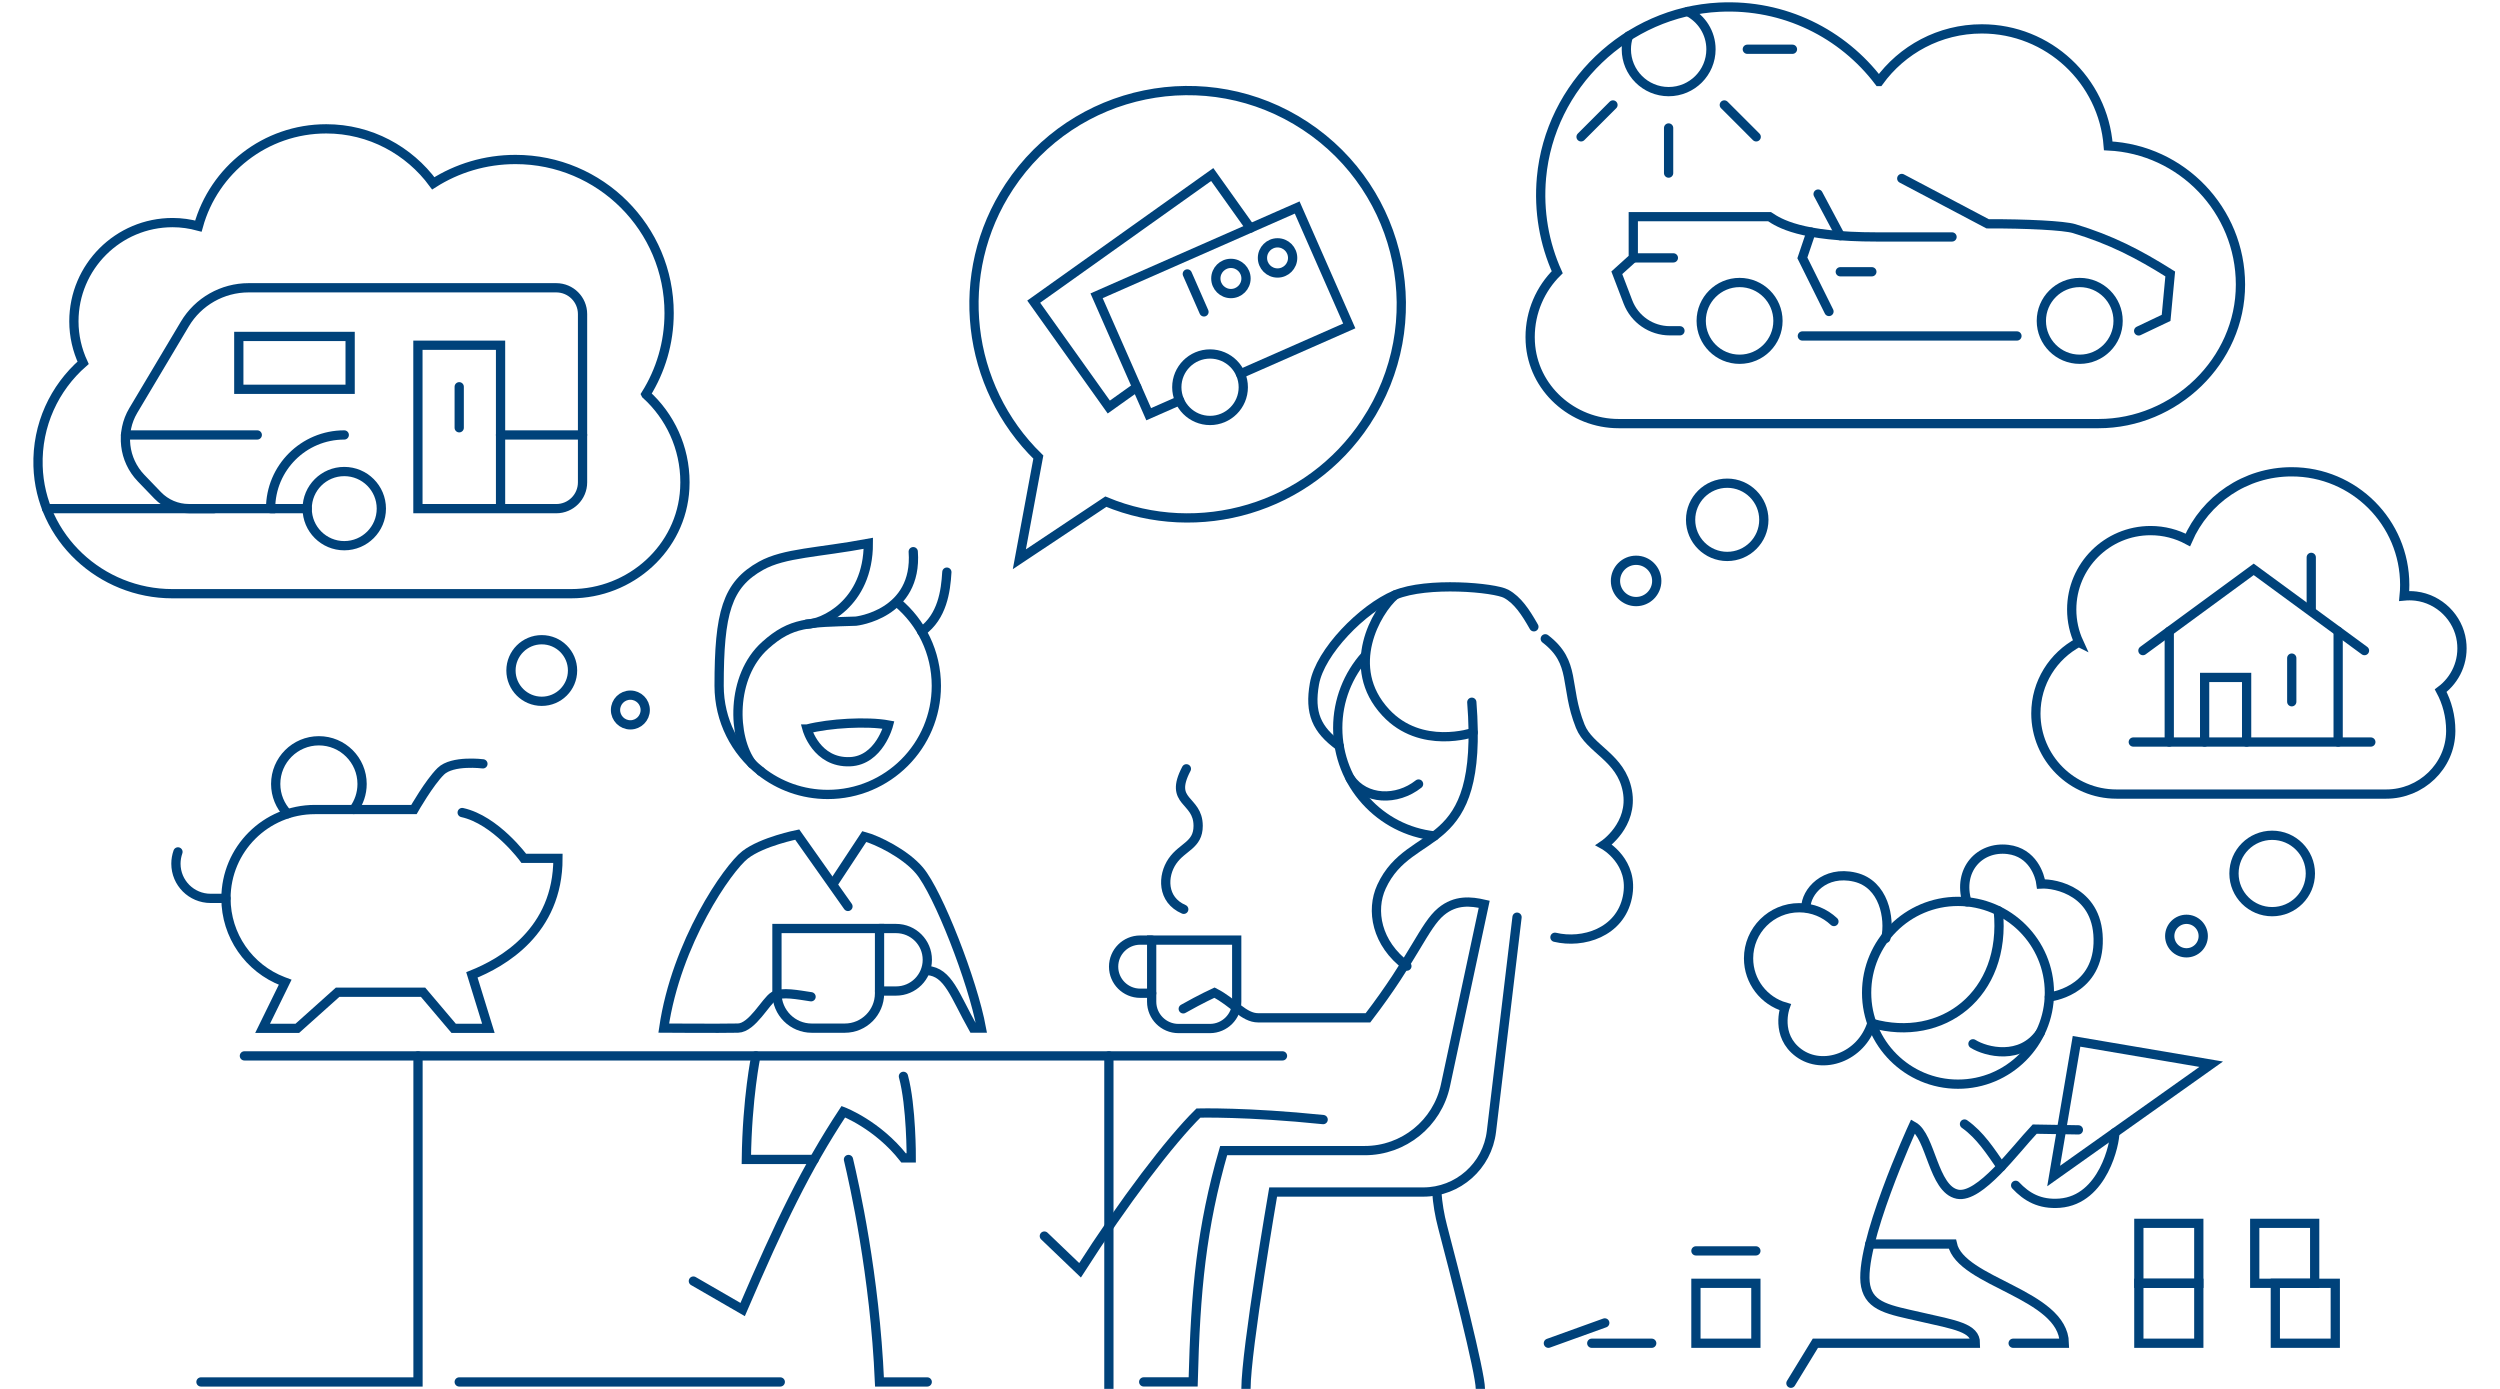 <svg width="540" height="300" viewBox="0 0 540 300" fill="none" xmlns="http://www.w3.org/2000/svg">
<g clip-path="url(#clip0_3979_55139)">
<path d="M76.41 174.85C77.54 173.31 78.21 171.4 78.21 169.34C78.21 164.19 74.03 160.01 68.88 160.01C63.73 160.01 59.55 164.19 59.55 169.34C59.55 171.83 60.53 174.09 62.12 175.77" stroke="#00427A" stroke-width="2" stroke-miterlimit="10" stroke-linecap="round"/>
<path d="M204.52 123.58C204.28 127.71 203.53 133.19 199.1 136.39" stroke="#00427A" stroke-width="2" stroke-miterlimit="10" stroke-linecap="round"/>
<path d="M510.73 140.53L486.8 122.98L462.87 140.53" stroke="#00427A" stroke-width="2" stroke-miterlimit="10" stroke-linecap="round"/>
<path d="M468.56 136.36V160.28" stroke="#00427A" stroke-width="2" stroke-miterlimit="10" stroke-linecap="round"/>
<path d="M505.04 136.36V160.28" stroke="#00427A" stroke-width="2" stroke-miterlimit="10" stroke-linecap="round"/>
<path d="M460.79 160.28H512.1" stroke="#00427A" stroke-width="2" stroke-miterlimit="10" stroke-linecap="round"/>
<path d="M476.2 160.28V146.32H485.27V160.28" stroke="#00427A" stroke-width="2" stroke-miterlimit="10" stroke-linecap="round"/>
<path d="M495.02 142.15V151.58" stroke="#00427A" stroke-width="2" stroke-miterlimit="10" stroke-linecap="round"/>
<path d="M499.23 120.391V131.751" stroke="#00427A" stroke-width="2" stroke-miterlimit="10" stroke-linecap="round"/>
<path d="M449.01 138.73C443.5 141.65 439.75 147.45 439.75 154.11C439.75 163.72 447.54 171.52 457.16 171.52H515.42C522.97 171.52 529.29 165.52 529.36 157.97C529.36 157.92 529.36 157.86 529.36 157.81C529.36 154.69 528.57 151.75 527.19 149.18C530.37 146.81 532.28 142.84 531.68 138.45C530.99 133.41 526.88 129.37 521.83 128.76C520.97 128.66 520.12 128.65 519.3 128.73C519.38 127.94 519.42 127.15 519.42 126.34C519.42 112.85 508.48 101.91 494.99 101.91C484.95 101.91 476.33 107.97 472.57 116.63C470.17 115.35 467.44 114.61 464.53 114.61C455.12 114.61 447.49 122.24 447.49 131.65C447.49 134.18 448.04 136.58 449.03 138.74L449.01 138.73Z" stroke="#00427A" stroke-width="2" stroke-miterlimit="10" stroke-linecap="round"/>
<path d="M490.79 196.92C495.346 196.92 499.04 193.226 499.04 188.67C499.04 184.114 495.346 180.42 490.79 180.42C486.234 180.42 482.54 184.114 482.54 188.67C482.54 193.226 486.234 196.92 490.79 196.92Z" stroke="#00427A" stroke-width="2" stroke-miterlimit="10" stroke-linecap="round"/>
<path d="M472.28 205.81C474.279 205.81 475.9 204.19 475.9 202.19C475.9 200.191 474.279 198.57 472.28 198.57C470.281 198.57 468.66 200.191 468.66 202.19C468.66 204.19 470.281 205.81 472.28 205.81Z" stroke="#00427A" stroke-width="2" stroke-miterlimit="10" stroke-linecap="round"/>
<path d="M435.38 256.03C437.73 258.54 440.57 260.22 444.89 259.89C454.36 259.16 456.87 246.74 456.79 244.66" stroke="#00427A" stroke-width="2" stroke-miterlimit="10" stroke-linecap="round"/>
<path d="M443.59 254.02L448.53 224.93L477.62 229.87L443.59 254.02Z" stroke="#00427A" stroke-width="2" stroke-miterlimit="10" stroke-linecap="round"/>
<path d="M422.93 234.18C433.833 234.18 442.67 225.342 442.67 214.44C442.67 203.538 433.833 194.7 422.93 194.7C412.028 194.7 403.19 203.538 403.19 214.44C403.19 225.342 412.028 234.18 422.93 234.18Z" stroke="#00427A" stroke-width="2" stroke-miterlimit="10" stroke-linecap="round"/>
<path d="M396.13 199.049C394.17 197.209 391.53 196.069 388.63 196.069C382.59 196.069 377.69 200.969 377.69 207.009C377.69 211.999 381.03 216.209 385.59 217.529C385.59 217.529 383.37 223.649 388.54 227.439C393.71 231.229 402.01 228.409 404.33 221.029" stroke="#00427A" stroke-width="2" stroke-miterlimit="10" stroke-linecap="round"/>
<path d="M390.07 196.029C390.07 192.689 394.07 187.909 400.68 189.469C406.94 190.949 408.27 198.339 407.34 202.679" stroke="#00427A" stroke-width="2" stroke-miterlimit="10" stroke-linecap="round"/>
<path d="M424.86 194.8C422.82 187.93 427.56 182.75 433.71 183.48C439.09 184.12 440.63 189.11 440.86 190.94C443.91 190.76 453.61 192.56 453.2 203.81C452.81 214.31 442.66 215.34 442.66 215.34" stroke="#00427A" stroke-width="2" stroke-miterlimit="10" stroke-linecap="round"/>
<path d="M404.331 221.04C419.471 225.33 433.471 214.87 431.631 196.72" stroke="#00427A" stroke-width="2" stroke-miterlimit="10" stroke-linecap="round"/>
<path d="M426.161 225.46C429.011 227.26 436.501 229.06 440.681 223.08" stroke="#00427A" stroke-width="2" stroke-miterlimit="10" stroke-linecap="round"/>
<path d="M386.84 298.78L392.12 290.14H426.69C426.69 286.8 422.38 286.17 414.78 284.44C408.12 282.92 403.91 282.32 402.98 277.78C401.26 269.35 413.24 243.25 413.24 243.25C417.1 245.39 417.55 256.9 422.82 257.95C427.59 258.9 435.23 248.4 439.49 243.89L448.93 244.05" stroke="#00427A" stroke-width="2" stroke-miterlimit="10" stroke-linecap="round"/>
<path d="M434.84 290.14H445.9C445.65 279.43 423.53 277.05 421.71 268.71H403.88" stroke="#00427A" stroke-width="2" stroke-miterlimit="10" stroke-linecap="round"/>
<path d="M424.331 242.79C427.761 245.21 430.001 248.77 432.261 252.02" stroke="#00427A" stroke-width="2" stroke-miterlimit="10" stroke-linecap="round"/>
<path d="M474.94 277.19H461.99V290.14H474.94V277.19Z" stroke="#00427A" stroke-width="2" stroke-miterlimit="10" stroke-linecap="round"/>
<path d="M474.94 264.24H461.99V277.19H474.94V264.24Z" stroke="#00427A" stroke-width="2" stroke-miterlimit="10" stroke-linecap="round"/>
<path d="M504.42 277.19H491.47V290.14H504.42V277.19Z" stroke="#00427A" stroke-width="2" stroke-miterlimit="10" stroke-linecap="round"/>
<path d="M499.97 264.24H487.02V277.19H499.97V264.24Z" stroke="#00427A" stroke-width="2" stroke-miterlimit="10" stroke-linecap="round"/>
<path d="M379.27 277.19H366.32V290.14H379.27V277.19Z" stroke="#00427A" stroke-width="2" stroke-miterlimit="10" stroke-linecap="round"/>
<path d="M379.27 270.19H366.32" stroke="#00427A" stroke-width="2" stroke-miterlimit="10" stroke-linecap="round"/>
<path d="M343.82 290.141H356.77" stroke="#00427A" stroke-width="2" stroke-miterlimit="10" stroke-linecap="round"/>
<path d="M334.45 290.14L346.63 285.75" stroke="#00427A" stroke-width="2" stroke-miterlimit="10" stroke-linecap="round"/>
<path d="M375.75 77.6C380.328 77.6 384.04 73.888 384.04 69.309C384.04 64.731 380.328 61.02 375.75 61.02C371.172 61.02 367.46 64.731 367.46 69.309C367.46 73.888 371.172 77.6 375.75 77.6Z" stroke="#00427A" stroke-width="2" stroke-miterlimit="10" stroke-linecap="round"/>
<path d="M449.22 77.6C453.798 77.6 457.51 73.888 457.51 69.309C457.51 64.731 453.798 61.02 449.22 61.02C444.641 61.02 440.93 64.731 440.93 69.309C440.93 73.888 444.641 77.6 449.22 77.6Z" stroke="#00427A" stroke-width="2" stroke-miterlimit="10" stroke-linecap="round"/>
<path d="M389.31 72.57H435.66" stroke="#00427A" stroke-width="2" stroke-miterlimit="10" stroke-linecap="round"/>
<path d="M461.95 71.48L467.88 68.66L468.77 59.17C461.8 54.79 455.96 51.79 448.01 49.38C445.79 48.71 437.69 48.32 429.32 48.34L410.78 38.55" stroke="#00427A" stroke-width="2" stroke-miterlimit="10" stroke-linecap="round"/>
<path d="M421.64 51.18H405.34C388.84 51.18 384.3 48.16 382.22 46.8H352.79V55.7L349.23 58.92L351.63 65.21C353.07 68.97 356.67 71.45 360.69 71.45H362.87" stroke="#00427A" stroke-width="2" stroke-miterlimit="10" stroke-linecap="round"/>
<path d="M352.79 55.7H361.45" stroke="#00427A" stroke-width="2" stroke-miterlimit="10" stroke-linecap="round"/>
<path d="M391.19 50.13L389.31 55.7L395.06 67.28" stroke="#00427A" stroke-width="2" stroke-miterlimit="10" stroke-linecap="round"/>
<path d="M397.5 58.7H404.32" stroke="#00427A" stroke-width="2" stroke-miterlimit="10" stroke-linecap="round"/>
<path d="M392.71 41.92L397.5 50.91" stroke="#00427A" stroke-width="2" stroke-miterlimit="10" stroke-linecap="round"/>
<path d="M405.86 17.61C410.84 10.73 418.93 6.24 428.07 6.24C442.49 6.24 454.3 17.38 455.38 31.51C471.27 32.27 483.92 45.39 483.94 61.46C483.95 77.98 469.81 91.5 453.28 91.5H349.63C339.65 91.5 331.08 83.86 330.54 73.89C330.52 73.53 330.51 73.17 330.51 72.81C330.51 67.33 332.75 62.37 336.36 58.8C333.59 52.64 332.3 45.68 332.96 38.36C334.79 18.39 351.33 2.55 371.36 1.55C385.44 0.85 398.04 7.3 405.85 17.61H405.86Z" stroke="#00427A" stroke-width="2" stroke-miterlimit="10" stroke-linecap="round"/>
<path d="M364.54 2.479C367.52 3.989 369.57 7.079 369.57 10.649C369.57 15.7 365.48 19.79 360.43 19.79C355.38 19.79 351.29 15.7 351.29 10.649C351.29 9.649 351.45 8.689 351.75 7.779" stroke="#00427A" stroke-width="2" stroke-miterlimit="10" stroke-linecap="round"/>
<path d="M360.42 27.64V37.39" stroke="#00427A" stroke-width="2" stroke-miterlimit="10" stroke-linecap="round"/>
<path d="M372.45 22.67L379.34 29.56" stroke="#00427A" stroke-width="2" stroke-miterlimit="10" stroke-linecap="round"/>
<path d="M377.42 10.64H387.17" stroke="#00427A" stroke-width="2" stroke-miterlimit="10" stroke-linecap="round"/>
<path d="M341.51 29.56L348.4 22.67" stroke="#00427A" stroke-width="2" stroke-miterlimit="10" stroke-linecap="round"/>
<path d="M254.8 86.53L248.12 89.47L236.86 63.89L280.19 44.82L291.44 70.4L267.94 80.75" stroke="#00427A" stroke-width="2" stroke-miterlimit="10" stroke-linecap="round"/>
<path d="M245.54 83.62L239.5 87.92L223.28 65.16L261.84 37.7L270.08 49.27" stroke="#00427A" stroke-width="2" stroke-miterlimit="10" stroke-linecap="round"/>
<path d="M261.37 90.82C265.335 90.82 268.55 87.605 268.55 83.64C268.55 79.675 265.335 76.46 261.37 76.46C257.405 76.46 254.19 79.675 254.19 83.64C254.19 87.605 257.405 90.82 261.37 90.82Z" stroke="#00427A" stroke-width="2" stroke-miterlimit="10" stroke-linecap="round"/>
<path d="M275.95 58.97C277.75 58.97 279.21 57.511 279.21 55.71C279.21 53.91 277.75 52.45 275.95 52.45C274.15 52.45 272.69 53.91 272.69 55.71C272.69 57.511 274.15 58.97 275.95 58.97Z" stroke="#00427A" stroke-width="2" stroke-miterlimit="10" stroke-linecap="round"/>
<path d="M265.88 63.411C267.68 63.411 269.14 61.951 269.14 60.151C269.14 58.35 267.68 56.891 265.88 56.891C264.079 56.891 262.62 58.35 262.62 60.151C262.62 61.951 264.079 63.411 265.88 63.411Z" stroke="#00427A" stroke-width="2" stroke-miterlimit="10" stroke-linecap="round"/>
<path d="M260.06 67.37L256.46 59.17" stroke="#00427A" stroke-width="2" stroke-miterlimit="10" stroke-linecap="round"/>
<path d="M295.05 91.139C309.09 69.87 303.22 41.239 281.95 27.2C260.68 13.159 232.05 19.029 218.01 40.3C205.62 59.08 208.74 83.579 224.28 98.73L220.18 120.8L238.86 108.36C258.9 116.69 282.66 109.93 295.05 91.15V91.139Z" stroke="#00427A" stroke-width="2" stroke-miterlimit="10" stroke-linecap="round"/>
<path d="M373.08 120.19C377.448 120.19 380.99 116.649 380.99 112.28C380.99 107.912 377.448 104.37 373.08 104.37C368.711 104.37 365.17 107.912 365.17 112.28C365.17 116.649 368.711 120.19 373.08 120.19Z" stroke="#00427A" stroke-width="2" stroke-miterlimit="10" stroke-linecap="round"/>
<path d="M353.4 129.94C355.863 129.94 357.86 127.943 357.86 125.48C357.86 123.016 355.863 121.02 353.4 121.02C350.937 121.02 348.94 123.016 348.94 125.48C348.94 127.943 350.937 129.94 353.4 129.94Z" stroke="#00427A" stroke-width="2" stroke-miterlimit="10" stroke-linecap="round"/>
<path d="M139.51 85.17C142.69 80.08 144.53 74.07 144.53 67.63C144.53 49.3 129.67 34.45 111.35 34.45C104.81 34.45 98.73 36.33 93.59 39.6C88.37 32.5 79.96 27.83 70.47 27.83C57.29 27.83 46.2 36.73 42.85 48.84C41.07 48.36 39.21 48.08 37.29 48.08C25.51 48.08 15.96 57.63 15.96 69.41C15.96 72.61 16.69 75.64 17.95 78.37C11.78 83.76 7.95 91.77 8.22 100.68C8.69 116.14 21.77 128.24 37.24 128.24H123.35C136.2 128.24 147.23 118.38 147.91 105.55C147.93 105.1 147.95 104.64 147.95 104.18C147.95 96.65 144.7 89.87 139.52 85.19L139.51 85.17Z" stroke="#00427A" stroke-width="2" stroke-miterlimit="10" stroke-linecap="round"/>
<path d="M74.36 117.87C78.784 117.87 82.37 114.283 82.37 109.86C82.37 105.436 78.784 101.85 74.36 101.85C69.936 101.85 66.35 105.436 66.35 109.86C66.35 114.283 69.936 117.87 74.36 117.87Z" stroke="#00427A" stroke-width="2" stroke-miterlimit="10" stroke-linecap="round"/>
<path d="M74.36 93.95C65.57 93.95 58.45 101.07 58.45 109.86H10.05" stroke="#00427A" stroke-width="2" stroke-miterlimit="10" stroke-linecap="round"/>
<path d="M58.45 109.86H66.35" stroke="#00427A" stroke-width="2" stroke-miterlimit="10" stroke-linecap="round"/>
<path d="M46.26 109.86H40.78C38.25 109.86 35.83 108.83 34.07 107.01L30.47 103.27C26.69 99.34 26 93.36 28.79 88.67L39.92 69.99C42.81 65.13 48.05 62.16 53.7 62.16H120.15C123.29 62.16 125.83 64.7 125.83 67.84V104.19C125.83 107.33 123.29 109.87 120.15 109.87H90.27V74.57H108.12V109.87" stroke="#00427A" stroke-width="2" stroke-miterlimit="10" stroke-linecap="round"/>
<path d="M99.19 83.54V92.4" stroke="#00427A" stroke-width="2" stroke-miterlimit="10" stroke-linecap="round"/>
<path d="M55.57 93.95H27.1" stroke="#00427A" stroke-width="2" stroke-miterlimit="10" stroke-linecap="round"/>
<path d="M125.83 93.95H108.11" stroke="#00427A" stroke-width="2" stroke-miterlimit="10" stroke-linecap="round"/>
<path d="M75.63 72.67H51.58V84.09H75.63V72.67Z" stroke="#00427A" stroke-width="2" stroke-miterlimit="10" stroke-linecap="round"/>
<path d="M164.3 166.59C168.29 169.73 173.32 171.6 178.79 171.6C191.75 171.6 202.25 161.1 202.25 148.14C202.25 140.91 198.98 134.43 193.83 130.13" stroke="#00427A" stroke-width="2" stroke-miterlimit="10" stroke-linecap="round"/>
<path d="M294.9 141.62C291.2 145.77 288.95 151.24 288.95 157.24C288.95 169.33 298.1 179.29 309.85 180.56" stroke="#00427A" stroke-width="2" stroke-miterlimit="10" stroke-linecap="round"/>
<path d="M162.46 164.99C158.17 159.3 157.77 146.15 165.28 139.4C170.95 134.3 174.63 134.51 184.88 134.17C184.88 134.17 198.25 132.71 197.26 119.16" stroke="#00427A" stroke-width="2" stroke-miterlimit="10" stroke-linecap="round"/>
<path d="M174.24 134.82C177.54 134.82 187.56 130.54 187.56 117.36C176.64 119.4 169.47 119.4 164.42 122.19C157 126.3 155.33 132.37 155.33 148.13C155.33 155.62 158.84 162.29 164.3 166.58" stroke="#00427A" stroke-width="2" stroke-miterlimit="10" stroke-linecap="round"/>
<path d="M174.33 157.47C179.16 156.22 187.34 155.75 191.92 156.6C191.92 156.6 189.92 164.29 183.58 164.53C176.33 164.81 174.32 157.47 174.32 157.47H174.33Z" stroke="#00427A" stroke-width="2" stroke-miterlimit="10" stroke-linecap="round"/>
<path d="M183.16 195.79L172.2 180.27C172.2 180.27 164.67 181.77 160.96 184.63C157.25 187.5 146.07 203.53 143.37 222.07C143.37 222.07 155.37 222.16 159.41 222.07C162.5 222 165.42 216.21 167.14 215.17C168.86 214.13 172.45 214.91 175.19 215.3" stroke="#00427A" stroke-width="2" stroke-miterlimit="10" stroke-linecap="round"/>
<path d="M167.82 200.56H189.98V214.57C189.98 218.71 186.62 222.08 182.47 222.08H175.33C171.19 222.08 167.82 218.72 167.82 214.57V200.56V200.56Z" stroke="#00427A" stroke-width="2" stroke-miterlimit="10" stroke-linecap="round"/>
<path d="M189.98 200.56H193.55C197.28 200.56 200.3 203.58 200.3 207.31C200.3 211.04 197.28 214.06 193.55 214.06H189.98" stroke="#00427A" stroke-width="2" stroke-miterlimit="10" stroke-linecap="round"/>
<path d="M179.94 190.93L186.69 180.69C189.45 181.43 195.51 184.37 198.6 188.03C202.64 192.81 210.13 211.99 211.98 222.07H210.2C206.22 214.99 204.84 209.94 200.29 209.63" stroke="#00427A" stroke-width="2" stroke-miterlimit="10" stroke-linecap="round"/>
<path d="M52.79 228.07H277.02" stroke="#00427A" stroke-width="2" stroke-miterlimit="10" stroke-linecap="round"/>
<path d="M183.27 250.45C184.49 255.61 188.97 275.39 189.97 298.5H200.28" stroke="#00427A" stroke-width="2" stroke-miterlimit="10" stroke-linecap="round"/>
<path d="M163.27 228.07C163.27 228.07 161.38 237.14 161.21 250.44H175.86" stroke="#00427A" stroke-width="2" stroke-miterlimit="10" stroke-linecap="round"/>
<path d="M149.77 276.71L160.41 282.86C168.57 263.88 174.05 252.46 182.16 240.13C182.16 240.13 189.54 242.93 195.18 250.11H196.83C196.83 250.11 196.88 238.9 195.14 232.49" stroke="#00427A" stroke-width="2" stroke-miterlimit="10" stroke-linecap="round"/>
<path d="M104.31 164.99C104.31 164.99 97.72 164.14 95.21 166.6C92.71 169.06 89.41 174.86 89.41 174.86H68.01C57.41 174.86 48.81 183.46 48.81 194.06C48.81 202.02 53.73 209.16 61.17 212L61.6 212.16L56.72 222.12H64.22L72.93 214.32H91.38L97.99 222.12H105.49L101.93 210.58C108.52 207.94 120.52 201.2 120.52 185.4H113.14C113.14 185.4 107.08 177.1 99.83 175.51" stroke="#00427A" stroke-width="2" stroke-miterlimit="10" stroke-linecap="round"/>
<path d="M48.81 194.05H45.49C41.35 194.05 38 190.7 38 186.56C38 185.67 38.16 184.81 38.44 184.01" stroke="#00427A" stroke-width="2" stroke-miterlimit="10" stroke-linecap="round"/>
<path d="M117.02 151.48C120.693 151.48 123.67 148.502 123.67 144.83C123.67 141.157 120.693 138.18 117.02 138.18C113.347 138.18 110.37 141.157 110.37 144.83C110.37 148.502 113.347 151.48 117.02 151.48Z" stroke="#00427A" stroke-width="2" stroke-miterlimit="10" stroke-linecap="round"/>
<path d="M136.16 156.57C137.933 156.57 139.37 155.133 139.37 153.36C139.37 151.588 137.933 150.15 136.16 150.15C134.387 150.15 132.95 151.588 132.95 153.36C132.95 155.133 134.387 156.57 136.16 156.57Z" stroke="#00427A" stroke-width="2" stroke-miterlimit="10" stroke-linecap="round"/>
<path d="M255.58 217.91C259.47 215.71 262.32 214.41 262.32 214.41C266.47 216.52 268.63 219.85 271.78 219.85C275.15 219.85 292.11 219.85 295.48 219.85C305.37 206.96 307.6 199.95 311.28 196.9C314.43 194.29 317.74 194.67 320.59 195.32L312.22 234.43C310.46 242.65 303.19 248.53 294.79 248.53H264.31C259.53 265.1 258.22 278.71 257.72 298.49H247.04" stroke="#00427A" stroke-width="2" stroke-miterlimit="10" stroke-linecap="round"/>
<path d="M225.58 266.99L233.29 274.38C242.81 259.48 252.76 246.43 258.86 240.42C258.86 240.42 269.37 240.14 285.8 241.83" stroke="#00427A" stroke-width="2" stroke-miterlimit="10" stroke-linecap="round"/>
<path d="M269.13 300C269.13 291.62 275 257.48 275 257.48H307.41C314.93 257.48 321.26 251.86 322.15 244.39L327.68 198.11" stroke="#00427A" stroke-width="2" stroke-miterlimit="10" stroke-linecap="round"/>
<path d="M319.76 300C319.76 296.45 313.95 273.91 311.59 264.94C310.94 262.47 310.52 259.94 310.34 257.39" stroke="#00427A" stroke-width="2" stroke-miterlimit="10" stroke-linecap="round"/>
<path d="M90.29 228.07V298.5H43.41" stroke="#00427A" stroke-width="2" stroke-miterlimit="10" stroke-linecap="round"/>
<path d="M239.52 228.07V300" stroke="#00427A" stroke-width="2" stroke-miterlimit="10" stroke-linecap="round"/>
<path d="M99.19 298.5H168.54" stroke="#00427A" stroke-width="2" stroke-miterlimit="10" stroke-linecap="round"/>
<path d="M248.76 203.06H267.13V216.37C267.13 219.57 264.53 222.16 261.34 222.16H254.55C251.35 222.16 248.76 219.56 248.76 216.37V203.06Z" stroke="#00427A" stroke-width="2" stroke-miterlimit="10" stroke-linecap="round"/>
<path d="M248.76 203.06H246.28C243.11 203.06 240.54 205.63 240.54 208.8C240.54 211.97 243.11 214.54 246.28 214.54H248.76" stroke="#00427A" stroke-width="2" stroke-miterlimit="10" stroke-linecap="round"/>
<path d="M255.69 196.41C250.94 194.36 251.07 189.16 253.24 186.01C255.41 182.86 258.8 182.6 258.8 178.39C258.8 172.47 252.32 173.55 256.26 166.06" stroke="#00427A" stroke-width="2" stroke-miterlimit="10" stroke-linecap="round"/>
<path d="M303.89 208.68C297.29 203.79 296.06 196.62 298.4 191.53C304.68 177.88 320.58 185.54 317.91 151.68" stroke="#00427A" stroke-width="2" stroke-miterlimit="10" stroke-linecap="round"/>
<path d="M331.32 135.39C329.51 132.19 327.81 129.63 325.34 128.27C322.87 126.91 308.29 125.59 301.32 128.51C294.35 131.44 285.13 140.78 283.92 147.69C282.81 154.01 284.36 157.56 289.28 161.14" stroke="#00427A" stroke-width="2" stroke-miterlimit="10" stroke-linecap="round"/>
<path d="M301.32 128.52C297.33 131.96 290.24 144.12 299.32 153.9C306.93 162.1 318.2 158.22 318.2 158.22" stroke="#00427A" stroke-width="2" stroke-miterlimit="10" stroke-linecap="round"/>
<path d="M335.87 202.45C341.89 203.89 349.92 201.45 351.51 193.8C353.1 186.15 346.44 182.49 346.44 182.49C346.44 182.49 352.87 178.17 351.51 170.85C350.15 163.53 343.34 161.87 341.34 156.88C337.82 148.07 340.55 143.18 333.78 137.98" stroke="#00427A" stroke-width="2" stroke-miterlimit="10" stroke-linecap="round"/>
<path d="M306.41 169.35C301.72 173.07 294.9 172.85 291.63 168.14" stroke="#00427A" stroke-width="2" stroke-miterlimit="10" stroke-linecap="round"/>
</g>
<defs>
<clipPath id="clip0_3979_55139">
<rect width="540" height="300" fill="white"/>
</clipPath>
</defs>
</svg>

